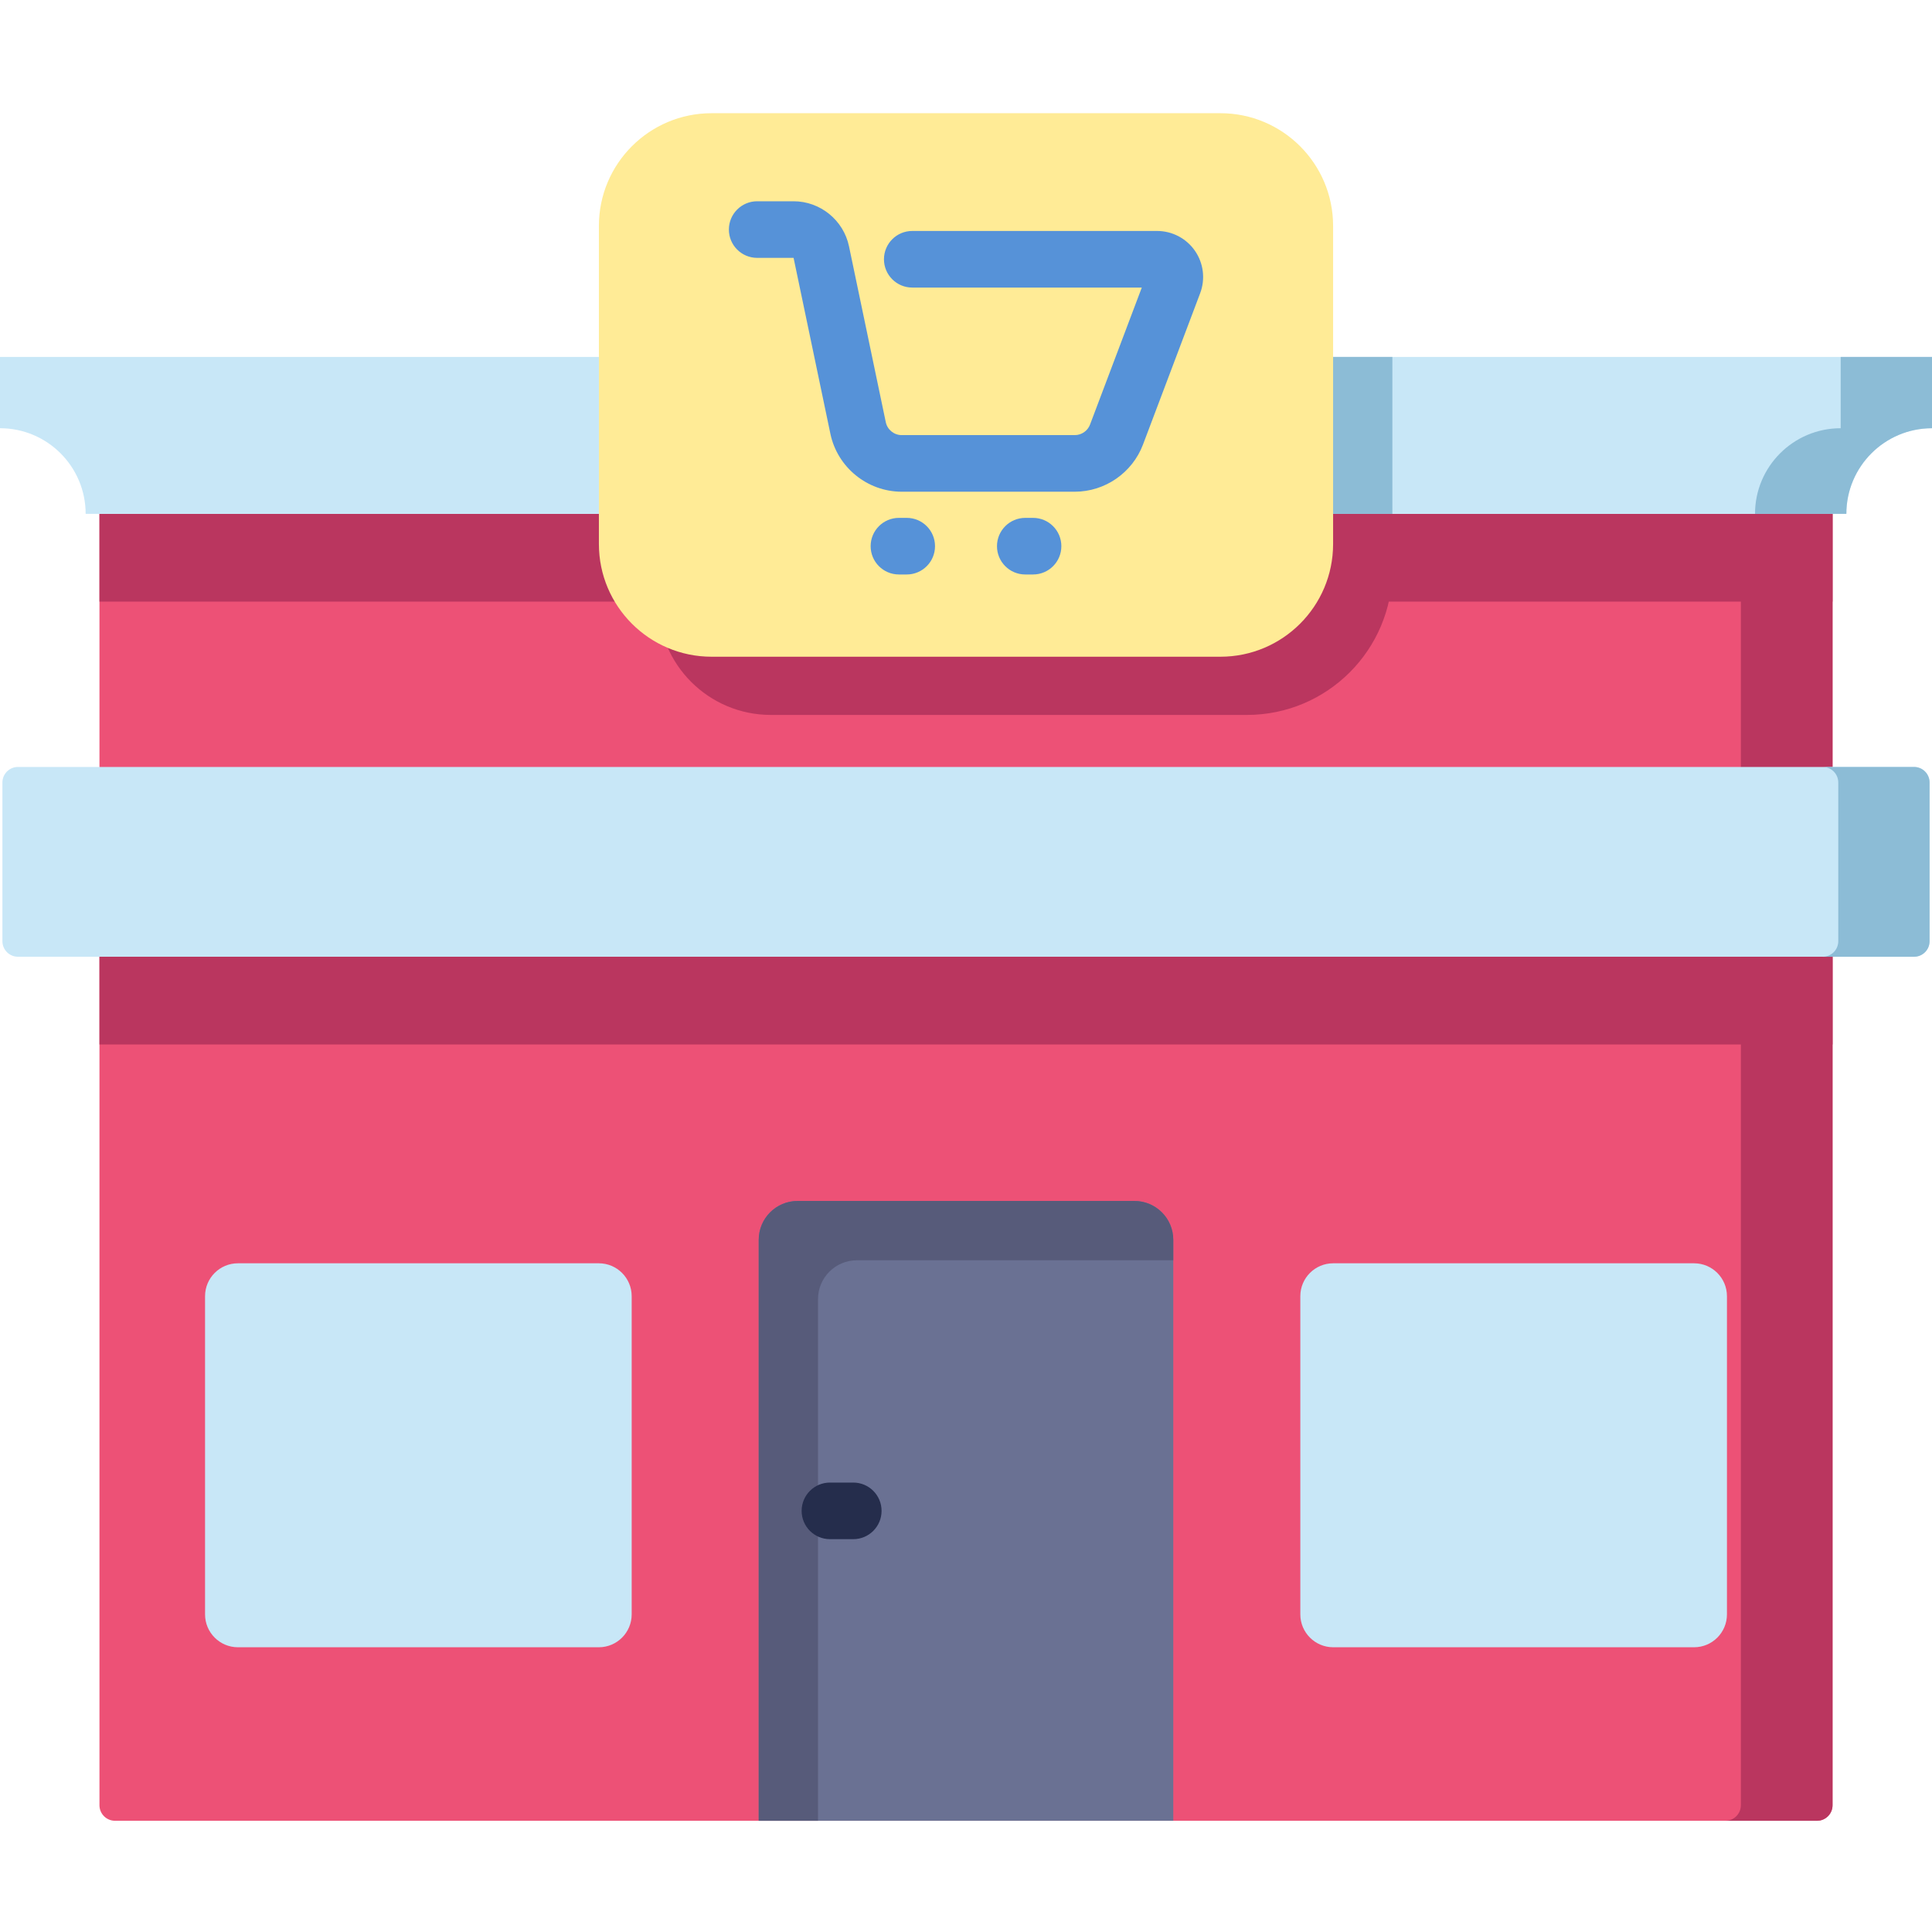 <svg height="512pt" viewBox="0 -29 512 511" width="512pt" xmlns="http://www.w3.org/2000/svg"><path d="m26.359 106.684v342.219c0 2.273 1.844 4.121 4.121 4.121h451.039c2.277 0 4.121-1.848 4.121-4.121v-342.219zm0 0" fill="#ed5176"/><g fill="#ba365f"><path d="m26.359 224.047h459.281v23.25h-459.281zm0 0"/><path d="m26.359 106.684h459.281v23.25h-459.281zm0 0"/><path d="m174.426 106.684v23.414c0 16.496 13.371 29.867 29.867 29.867h126.148c21.293 0 38.555-17.262 38.555-38.555v-14.727zm0 0"/><path d="m461.348 106.684v342.219c0 2.273-1.844 4.121-4.121 4.121h24.293c2.277 0 4.121-1.848 4.121-4.121v-342.219zm0 0"/></g><path d="m201.07 299.07v153.953h109.859v-153.953c0-5.691-4.613-10.305-10.305-10.305h-89.254c-5.688 0-10.301 4.613-10.301 10.305zm0 0" fill="#6a7193"/><path d="m216.781 314.793c0-5.691 4.613-10.305 10.305-10.305h83.844v-5.418c0-5.691-4.613-10.305-10.301-10.305h-89.254c-5.691 0-10.305 4.613-10.305 10.305v153.953h15.711zm0 0" fill="#575b7a"/><path d="m.641 177.871v42.055c0 2.277 1.844 4.121 4.121 4.121h502.477c2.277 0 4.121-1.844 4.121-4.121v-42.055c0-2.277-1.844-4.121-4.121-4.121h-502.477c-2.277 0-4.121 1.844-4.121 4.121zm0 0" fill="#c8e7f7"/><path d="m507.238 173.75h-24.199c2.277 0 4.121 1.844 4.121 4.121v42.059c0 2.273-1.844 4.121-4.121 4.121h24.199c2.277 0 4.121-1.848 4.121-4.121v-42.059c0-2.277-1.844-4.121-4.121-4.121zm0 0" fill="#8cbcd6"/><path d="m344.598 314.008v84.312c0 4.816 3.906 8.723 8.723 8.723h95.617c4.82 0 8.723-3.906 8.723-8.723v-84.312c0-4.82-3.902-8.723-8.723-8.723h-95.617c-4.82-.004-8.723 3.902-8.723 8.723zm0 0" fill="#c8e7f7"/><path d="m54.34 314.008v84.312c0 4.816 3.902 8.723 8.723 8.723h95.617c4.82 0 8.723-3.906 8.723-8.723v-84.312c0-4.82-3.906-8.723-8.723-8.723h-95.617c-4.82-.004-8.723 3.902-8.723 8.723zm0 0" fill="#c8e7f7"/><path d="m512 83.984v-18.895h-512v18.895c12.535 0 22.699 10.164 22.699 22.699h466.602c0-12.535 10.164-22.699 22.699-22.699zm0 0" fill="#c8e7f7"/><path d="m174.426 65.09h194.57v41.594h-194.57zm0 0" fill="#8cbcd6"/><path d="m487.801 65.09v18.895c-12.539 0-22.703 10.164-22.703 22.699h24.203c0-12.535 10.164-22.699 22.699-22.699v-18.895zm0 0" fill="#8cbcd6"/><path d="m158.715 30.367v84.305c0 16.492 13.371 29.867 29.867 29.867h134.836c16.492 0 29.867-13.375 29.867-29.867v-84.305c0-16.496-13.375-29.867-29.867-29.867h-134.836c-16.496 0-29.867 13.371-29.867 29.867zm0 0" fill="#ffeb96"/><path d="m226.125 378.395h-6.184c-4.141 0-7.5-3.359-7.5-7.5s3.359-7.5 7.5-7.5h6.184c4.145 0 7.5 3.359 7.5 7.5s-3.355 7.5-7.5 7.5zm0 0" fill="#252d4c"/><path d="m284.84 100.809h-45.883c-9.09 0-17.035-6.457-18.895-15.355l-9.754-46.617h-9.648c-4.145 0-7.5-3.359-7.5-7.5 0-4.141 3.355-7.5 7.5-7.5h9.648c7.062 0 13.238 5.02 14.684 11.93l9.75 46.617c.414 1.984 2.188 3.426 4.215 3.426h45.883c1.777 0 3.398-1.121 4.027-2.785l13.719-36.316h-60.828c-4.145 0-7.5-3.359-7.5-7.5s3.355-7.5 7.5-7.5h64.887c4.004 0 7.754 1.969 10.031 5.262 2.277 3.293 2.793 7.496 1.375 11.242l-15.152 40.113c-2.82 7.465-10.078 12.484-18.059 12.484zm0 0" fill="#5692d8"/><path d="m240.289 122.742h-2.059c-4.145 0-7.5-3.355-7.5-7.5 0-4.141 3.355-7.5 7.5-7.5h2.059c4.145 0 7.5 3.359 7.5 7.5 0 4.145-3.355 7.5-7.5 7.5zm0 0" fill="#5692d8"/><path d="m273.77 122.742h-2.059c-4.145 0-7.5-3.355-7.5-7.5 0-4.141 3.355-7.5 7.5-7.5h2.059c4.145 0 7.5 3.359 7.5 7.5 0 4.145-3.355 7.5-7.5 7.5zm0 0" fill="#5692d8"/></svg>
